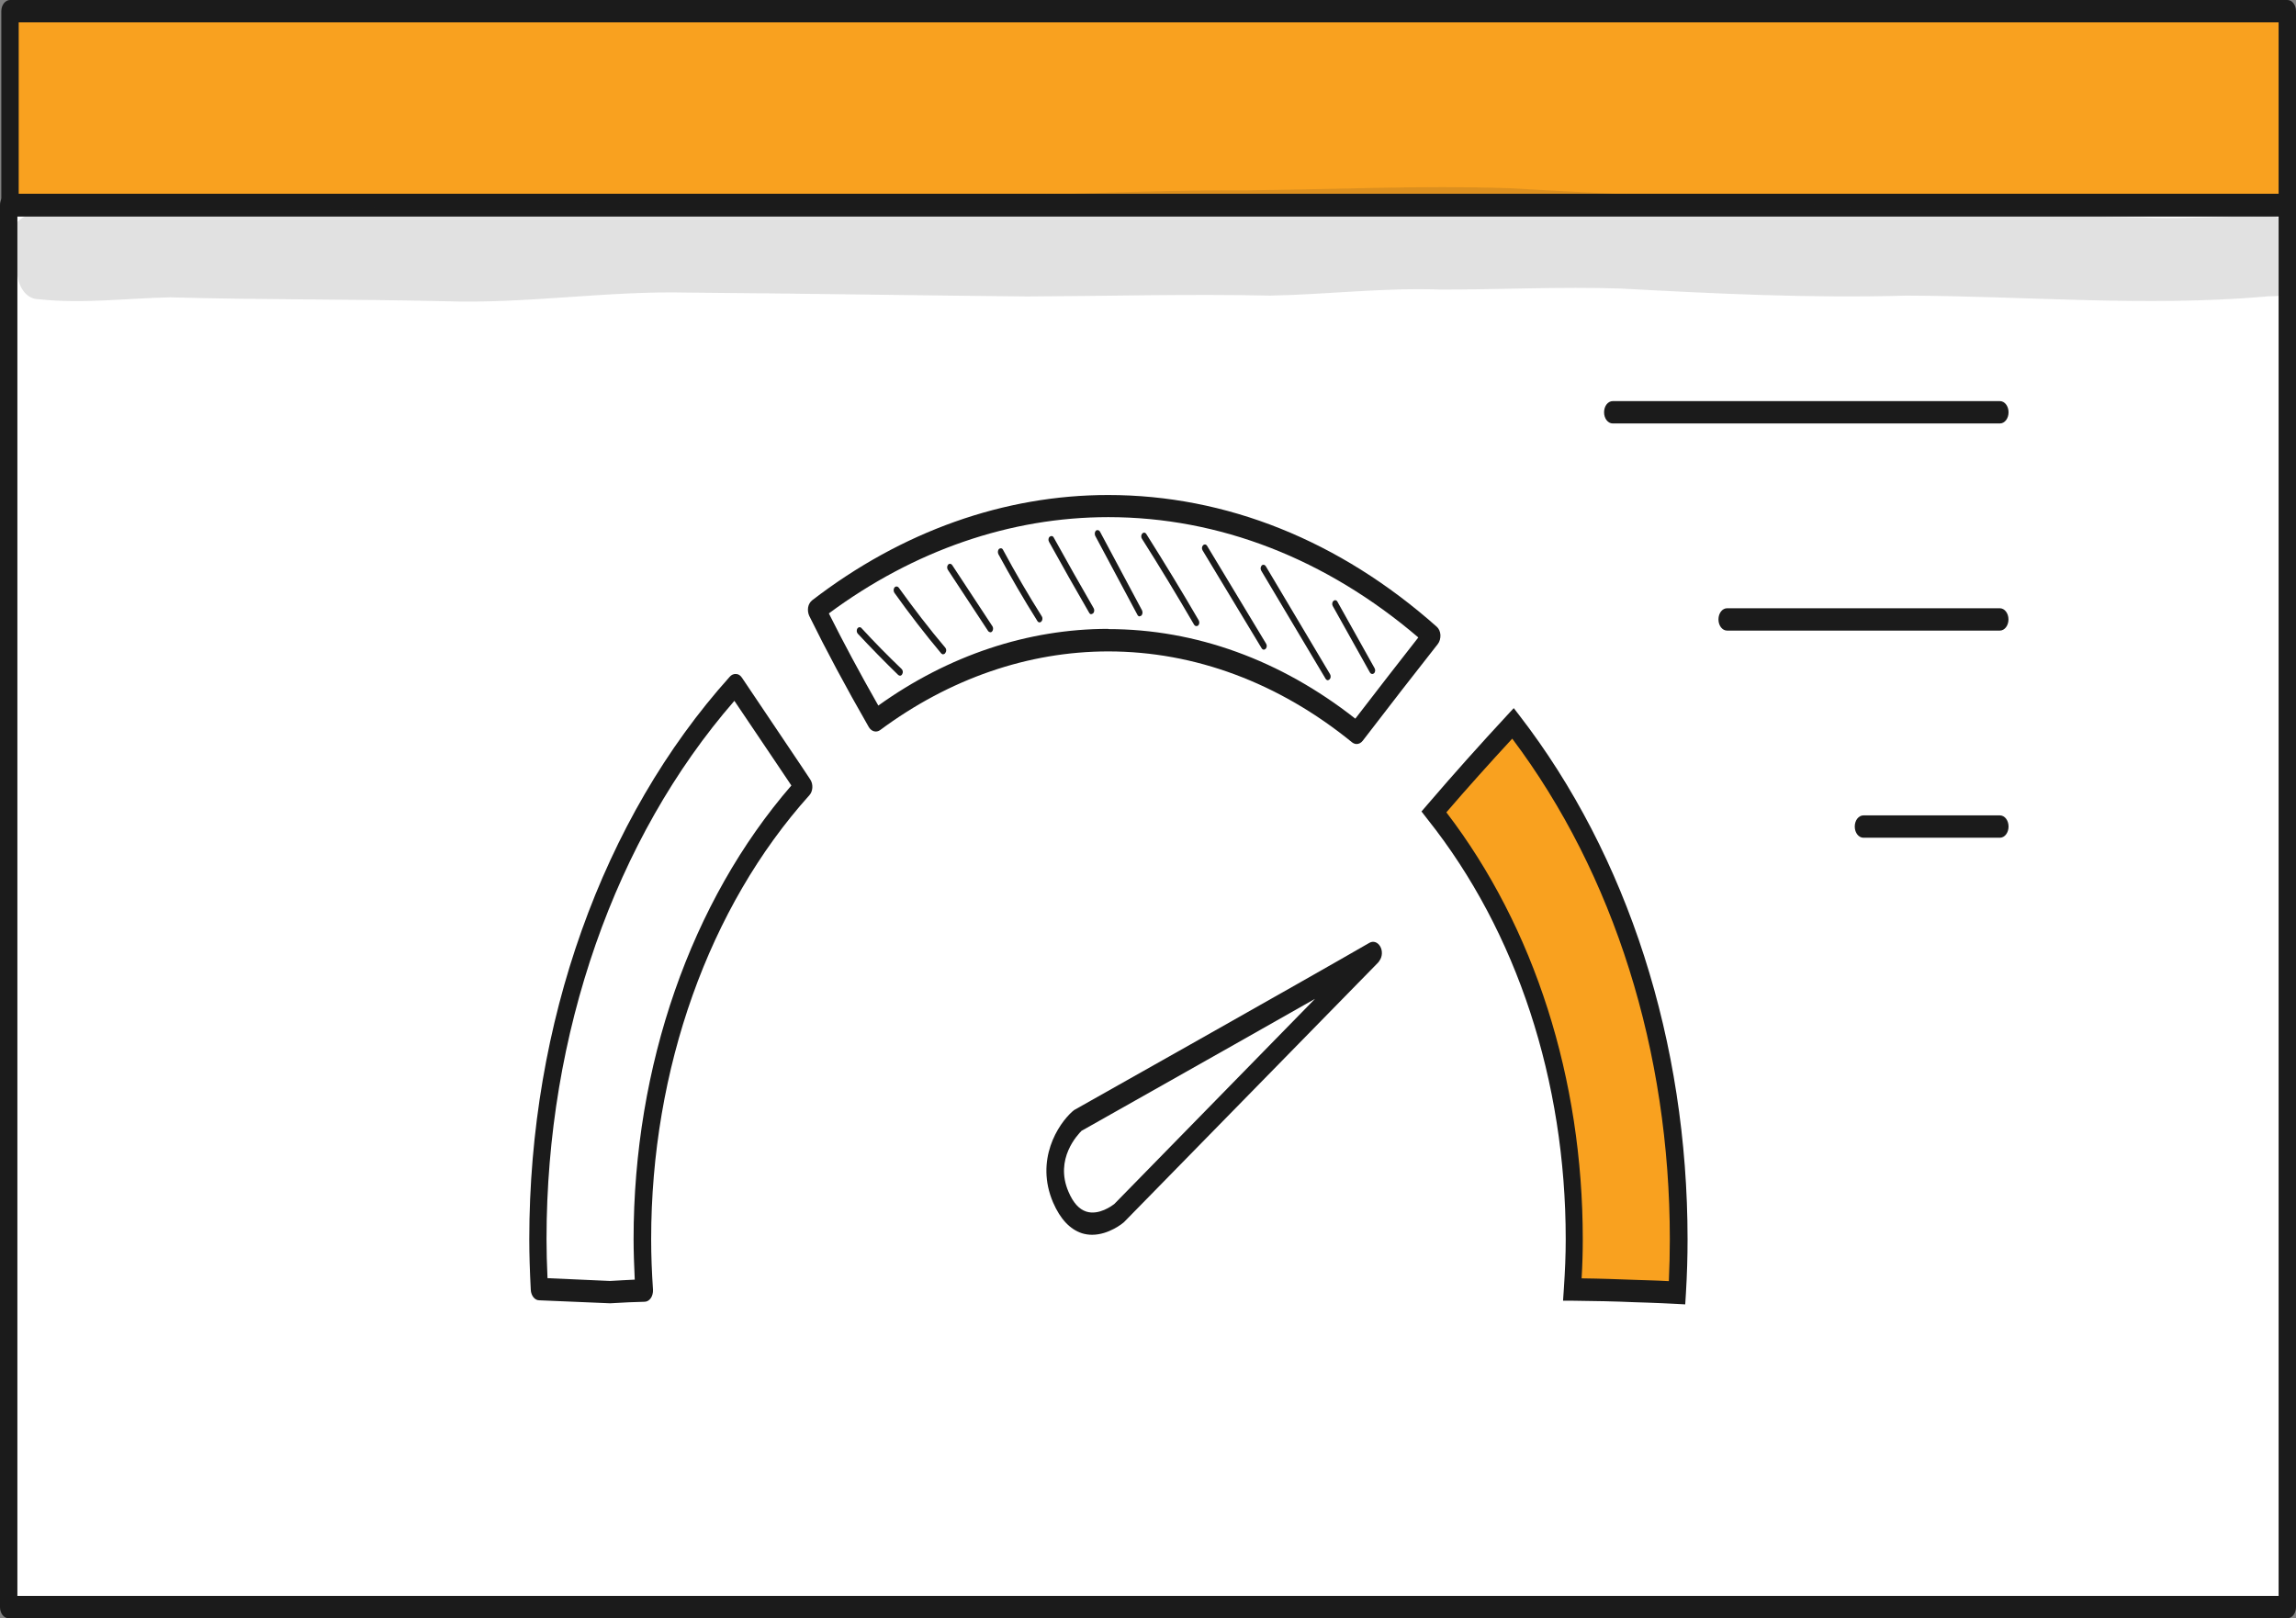 <svg width="61" height="43" viewBox="0 0 61 43" fill="none" xmlns="http://www.w3.org/2000/svg">
<rect x="0" y="0" width="61" height="43" fill="#808080" stroke="none"/>
<g clip-path="url(#clip0_1091_28196)">
<path d="M60.769 5.452H0.23V42.709H60.769V5.452Z" fill="white"/>
<path d="M60.769 43H0.231C0.102 43 0 42.869 0 42.703V5.452C0 5.287 0.102 5.155 0.231 5.155H60.769C60.898 5.155 61 5.287 61 5.452V42.703C61 42.869 60.898 43 60.769 43ZM0.462 42.406H60.538V5.749H0.462V42.406Z" fill="#1B1B1B"/>
<path d="M60.764 0.297H0.266V5.446H60.764V0.297Z" fill="#F9A11F"/>
<path d="M60.769 5.749H0.266C0.137 5.749 0.035 5.618 0.035 5.452V0.297C0.035 0.131 0.142 0 0.266 0H60.769C60.898 0 61 0.131 61 0.297V5.452C61 5.618 60.898 5.749 60.769 5.749ZM0.497 5.149H60.538V0.594H0.497V5.149Z" fill="#1B1B1B"/>
<path d="M53.132 11.252H42.848C42.719 11.252 42.617 11.121 42.617 10.955C42.617 10.79 42.719 10.658 42.848 10.658H53.132C53.261 10.658 53.363 10.79 53.363 10.955C53.363 11.121 53.261 11.252 53.132 11.252Z" fill="#1B1B1B"/>
<path d="M53.13 16.756H45.887C45.758 16.756 45.656 16.625 45.656 16.459C45.656 16.293 45.758 16.162 45.887 16.162H53.13C53.258 16.162 53.361 16.293 53.361 16.459C53.361 16.625 53.258 16.756 53.13 16.756Z" fill="#1B1B1B"/>
<path d="M53.132 22.26H49.508C49.38 22.26 49.277 22.128 49.277 21.963C49.277 21.797 49.38 21.666 49.508 21.666H53.132C53.261 21.666 53.363 21.797 53.363 21.963C53.363 22.128 53.261 22.26 53.132 22.26Z" fill="#1B1B1B"/>
<path d="M16.207 34.63C16.207 34.63 16.203 34.63 16.198 34.63L14.325 34.551C14.205 34.551 14.111 34.425 14.102 34.277C14.076 33.774 14.062 33.335 14.062 32.929C14.062 27.197 16.003 21.751 19.387 17.983C19.431 17.932 19.493 17.903 19.555 17.909C19.618 17.909 19.675 17.949 19.715 18.012L20.874 19.736C21.016 19.947 21.154 20.152 21.296 20.364L21.527 20.712C21.611 20.838 21.598 21.026 21.505 21.129C18.832 24.103 17.3 28.408 17.3 32.929C17.3 33.352 17.317 33.803 17.349 34.271C17.353 34.351 17.331 34.436 17.291 34.493C17.246 34.556 17.189 34.59 17.122 34.59C16.86 34.596 16.571 34.608 16.221 34.63H16.212H16.207ZM14.551 33.963L16.207 34.037C16.451 34.02 16.669 34.014 16.864 34.002C16.847 33.631 16.833 33.266 16.833 32.923C16.833 28.328 18.357 23.949 21.025 20.872L20.941 20.746C20.799 20.535 20.661 20.329 20.519 20.118L19.511 18.622C16.336 22.271 14.52 27.466 14.52 32.923C14.52 33.243 14.529 33.586 14.546 33.963H14.551Z" fill="#1B1B1B"/>
<path d="M36.044 19.77C35.999 19.77 35.959 19.753 35.92 19.724C33.979 18.143 31.741 17.309 29.445 17.309C27.318 17.309 25.222 18.035 23.384 19.399C23.282 19.473 23.153 19.439 23.082 19.319C22.469 18.251 21.954 17.287 21.501 16.367C21.47 16.299 21.457 16.219 21.47 16.139C21.483 16.059 21.523 15.996 21.577 15.951C23.957 14.118 26.679 13.153 29.441 13.153C32.576 13.153 35.595 14.364 38.171 16.653C38.229 16.704 38.264 16.784 38.269 16.87C38.273 16.956 38.251 17.047 38.202 17.11C37.567 17.915 36.945 18.72 36.204 19.684C36.159 19.741 36.102 19.77 36.039 19.77H36.044ZM29.445 16.716C31.763 16.716 34.028 17.538 36.008 19.096C36.617 18.303 37.15 17.618 37.682 16.938C35.236 14.849 32.394 13.741 29.445 13.741C26.843 13.741 24.281 14.626 22.021 16.299C22.407 17.07 22.838 17.875 23.335 18.748C25.2 17.412 27.309 16.71 29.445 16.71V16.716Z" fill="#1B1B1B"/>
<path d="M40.198 19.216C39.488 19.981 38.786 20.763 38.098 21.568C40.393 24.457 41.828 28.476 41.828 32.923C41.828 33.357 41.81 33.802 41.779 34.259C42.33 34.265 42.88 34.276 43.435 34.299C43.808 34.316 44.181 34.322 44.554 34.345C44.581 33.865 44.599 33.391 44.599 32.923C44.599 27.579 42.916 22.738 40.198 19.216Z" fill="#F9A11F"/>
<path d="M44.768 34.659L44.546 34.647C44.289 34.63 44.031 34.625 43.774 34.613L43.427 34.602C42.903 34.579 42.366 34.568 41.776 34.562H41.527L41.549 34.236C41.58 33.774 41.598 33.346 41.598 32.929C41.598 28.716 40.297 24.754 37.939 21.785L37.766 21.562L37.948 21.351C38.623 20.563 39.333 19.77 40.053 18.993L40.217 18.816L40.368 19.011C43.25 22.744 44.835 27.688 44.835 32.929C44.835 33.391 44.822 33.86 44.791 34.373L44.773 34.659H44.768ZM42.029 33.968C42.526 33.974 42.988 33.991 43.441 34.008L43.783 34.019C43.969 34.025 44.151 34.031 44.338 34.042C44.355 33.654 44.364 33.289 44.364 32.929C44.364 27.939 42.881 23.224 40.177 19.627C39.582 20.272 38.991 20.929 38.427 21.585C40.767 24.64 42.051 28.659 42.051 32.929C42.051 33.266 42.042 33.608 42.02 33.968H42.029Z" fill="#1B1B1B"/>
<path d="M29.018 32.81C28.929 32.81 28.836 32.798 28.747 32.77C28.428 32.667 28.17 32.393 27.979 31.953C27.495 30.823 28.108 29.87 28.499 29.527C28.512 29.516 28.525 29.51 28.534 29.498C28.596 29.464 34.746 25.999 36.385 25.051C36.487 24.994 36.603 25.034 36.669 25.148C36.736 25.262 36.727 25.422 36.651 25.525L36.629 25.559C36.629 25.559 36.611 25.582 36.603 25.588L29.875 32.461C29.875 32.461 29.866 32.473 29.857 32.479C29.84 32.496 29.462 32.81 29.014 32.81H29.018ZM28.747 30.035C28.636 30.144 28.01 30.794 28.388 31.668C28.512 31.959 28.667 32.13 28.858 32.193C29.196 32.302 29.551 32.033 29.604 31.993L34.937 26.541C32.606 27.866 29.067 29.858 28.747 30.041V30.035Z" fill="#1B1B1B"/>
<path d="M28.999 16.322C28.977 16.322 28.95 16.31 28.937 16.282C28.577 15.659 28.217 15.026 27.871 14.398C27.844 14.352 27.853 14.289 27.889 14.261C27.924 14.232 27.973 14.238 27.995 14.283C28.342 14.911 28.697 15.539 29.057 16.162C29.083 16.207 29.074 16.27 29.039 16.299C29.026 16.31 29.008 16.316 28.994 16.316L28.999 16.322Z" fill="#1B1B1B"/>
<path d="M30.279 16.379C30.253 16.379 30.231 16.362 30.217 16.333L29.098 14.238C29.076 14.192 29.085 14.129 29.116 14.101C29.152 14.072 29.2 14.084 29.223 14.124L30.342 16.219C30.364 16.265 30.355 16.327 30.324 16.356C30.311 16.367 30.297 16.373 30.279 16.373V16.379Z" fill="#1B1B1B"/>
<path d="M31.785 16.636C31.763 16.636 31.741 16.625 31.723 16.596C31.274 15.825 30.808 15.055 30.337 14.312C30.311 14.272 30.315 14.21 30.351 14.175C30.382 14.141 30.431 14.147 30.457 14.193C30.928 14.94 31.399 15.711 31.847 16.482C31.874 16.527 31.865 16.59 31.834 16.619C31.821 16.63 31.803 16.636 31.79 16.636H31.785Z" fill="#1B1B1B"/>
<path d="M33.58 17.263C33.558 17.263 33.536 17.252 33.518 17.223L31.951 14.626C31.924 14.58 31.928 14.523 31.964 14.489C31.995 14.455 32.044 14.46 32.071 14.506L33.638 17.104C33.665 17.149 33.66 17.206 33.625 17.241C33.611 17.252 33.594 17.263 33.576 17.263H33.58Z" fill="#1B1B1B"/>
<path d="M35.28 18.075C35.258 18.075 35.235 18.063 35.218 18.035L33.508 15.163C33.481 15.117 33.49 15.06 33.521 15.026C33.557 14.992 33.601 15.003 33.628 15.043L35.337 17.915C35.364 17.961 35.355 18.023 35.324 18.052C35.311 18.063 35.293 18.075 35.275 18.075H35.28Z" fill="#1B1B1B"/>
<path d="M36.458 17.909C36.436 17.909 36.409 17.892 36.396 17.869L35.41 16.105C35.383 16.059 35.392 15.997 35.428 15.968C35.463 15.934 35.512 15.945 35.534 15.991L36.52 17.755C36.547 17.801 36.538 17.863 36.502 17.892C36.489 17.904 36.471 17.909 36.458 17.909Z" fill="#1B1B1B"/>
<path d="M27.621 16.538C27.599 16.538 27.576 16.527 27.563 16.504C27.199 15.927 26.853 15.328 26.524 14.723C26.502 14.677 26.511 14.614 26.542 14.586C26.577 14.557 26.626 14.563 26.648 14.609C26.973 15.214 27.319 15.807 27.679 16.378C27.705 16.418 27.701 16.481 27.665 16.515C27.652 16.533 27.634 16.538 27.616 16.538H27.621Z" fill="#1B1B1B"/>
<path d="M26.309 16.801C26.309 16.801 26.265 16.79 26.252 16.767L25.182 15.14C25.155 15.1 25.159 15.037 25.19 15.003C25.221 14.969 25.27 14.974 25.297 15.014L26.367 16.641C26.394 16.681 26.389 16.744 26.358 16.779C26.345 16.796 26.327 16.801 26.309 16.801Z" fill="#1B1B1B"/>
<path d="M25.058 17.389C25.058 17.389 25.018 17.378 25.005 17.361C24.574 16.847 24.157 16.305 23.762 15.751C23.735 15.711 23.735 15.648 23.766 15.608C23.797 15.574 23.846 15.574 23.877 15.614C24.272 16.162 24.685 16.704 25.116 17.212C25.147 17.247 25.147 17.309 25.116 17.349C25.103 17.372 25.081 17.384 25.058 17.384V17.389Z" fill="#1B1B1B"/>
<path d="M23.912 17.955C23.912 17.955 23.881 17.949 23.867 17.938C23.503 17.584 23.139 17.213 22.788 16.836C22.757 16.802 22.753 16.739 22.779 16.699C22.806 16.659 22.855 16.653 22.886 16.688C23.232 17.064 23.592 17.43 23.956 17.778C23.991 17.812 23.996 17.875 23.969 17.915C23.956 17.944 23.929 17.955 23.907 17.955H23.912Z" fill="#1B1B1B"/>
<g opacity="0.13">
<path d="M60.995 6.496C60.941 5.469 60.057 5.794 59.511 5.754C58.637 5.766 57.762 5.817 56.887 5.777C54.152 5.726 51.412 5.714 48.681 5.463C45.825 5.258 42.966 5.172 40.111 5.001C37.761 4.921 35.408 5.035 33.054 5.058C30.27 5.046 27.491 5.212 24.711 5.246C22.775 5.309 20.838 5.32 18.902 5.309C17.872 5.315 16.837 5.406 15.807 5.395C14.648 5.377 13.489 5.269 12.33 5.303C11.358 5.32 10.394 5.48 9.422 5.549C7.206 5.674 4.995 5.766 2.779 5.714C2.295 5.714 1.811 5.726 1.327 5.703C1.1 5.714 0.856 5.623 0.647 5.76C0.154 6.005 0.128 6.816 0.456 7.204C0.465 7.581 0.674 7.958 1.042 7.952C2.206 8.078 3.365 7.924 4.528 7.901C6.957 7.969 9.386 7.947 11.82 8.004C13.973 8.078 16.118 7.724 18.267 7.775C21.278 7.798 24.289 7.849 27.299 7.878C29.449 7.867 31.598 7.809 33.747 7.855C35.261 7.827 36.767 7.638 38.281 7.695C39.871 7.695 41.461 7.615 43.055 7.667C45.586 7.804 48.121 7.929 50.657 7.855C53.823 7.867 56.989 8.152 60.151 7.884C60.391 7.844 60.661 7.935 60.843 7.69C61.012 7.484 61.012 7.159 60.901 6.93C60.963 6.805 60.999 6.656 60.999 6.514L60.995 6.496Z" fill="#1B1B1B"/>
</g>
</g>
<defs>
<clipPath id="clip0_1091_28196">
<rect width="61" height="43" fill="white"/>
</clipPath>
</defs>
</svg>

